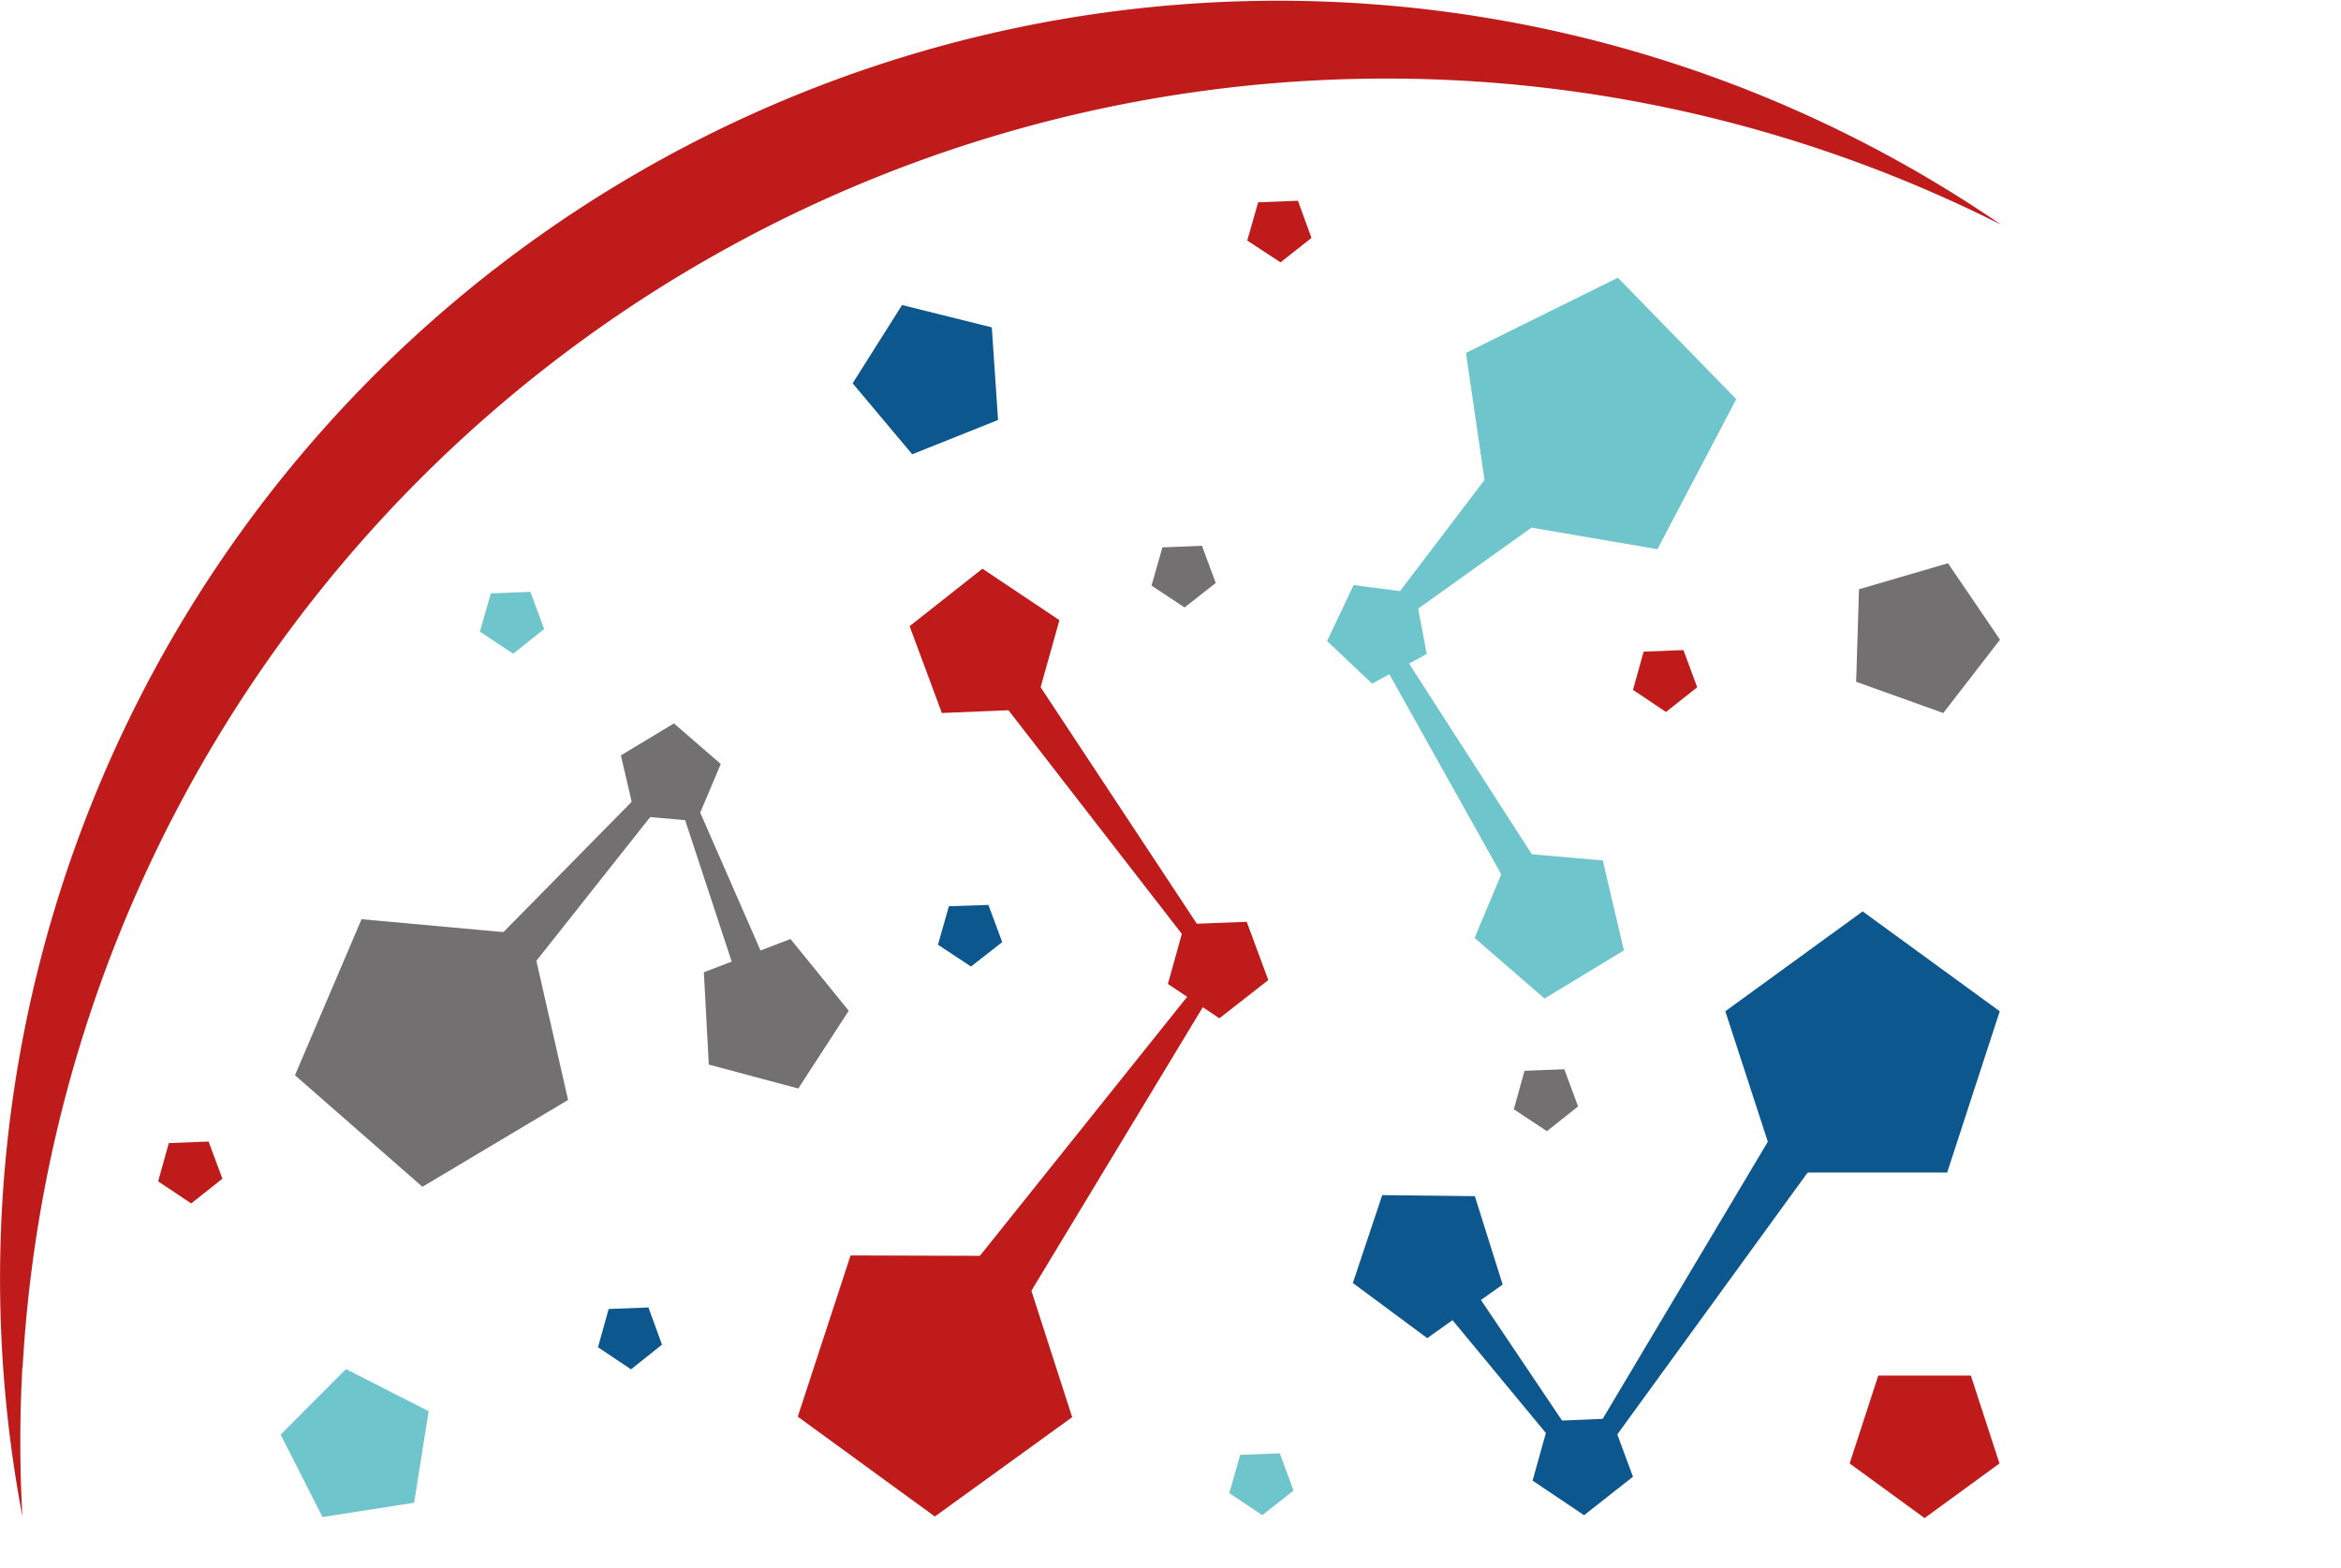 <svg xmlns="http://www.w3.org/2000/svg" viewBox="0 0 90 60.29">
    <defs>
        <style>
            .cls-1 {
                fill: #be1825;
            }

            .cls-2 {
                fill: #6ec5cc;
            }

            .cls-3 {
                fill: #bf1b1b;
            }

            .cls-4 {
                fill: #727070;
            }

            .cls-5 {
                fill: #0c578e;
            }
        </style>
    </defs>
    <g id="Layer_2" data-name="Layer 2">
        <g id="Layer_1-2" data-name="Layer 1">
            
            <path class="cls-1"
                d="M220,51.66h1.1v3.63a7.79,7.79,0,0,0,.05,1.1,1,1,0,0,0,.35.69,1.07,1.07,0,0,0,.73.24,1,1,0,0,0,.63-.17.85.85,0,0,0,.33-.47,5.88,5.88,0,0,0,.09-1.31V51.66h1.11v3.52a9,9,0,0,1-.15,2,1.62,1.62,0,0,1-.65,1,2.18,2.18,0,0,1-1.33.37,2.44,2.44,0,0,1-1.34-.31,1.71,1.71,0,0,1-.71-.87,6.73,6.73,0,0,1-.21-2.06Z" />
            <polygon class="cls-2" points="57.72 33.63 52.14 23.65 52.73 23.28 58.89 32.85 57.72 33.63" />
            <polygon class="cls-2" points="53.76 23.95 58.88 20.29 57.07 18.46 53.28 23.45 53.76 23.95" />
            <polygon class="cls-2" points="62.2 10.68 66.75 15.35 63.72 21.12 57.3 20.02 56.36 13.57 62.2 10.68" />
            <polygon class="cls-2" points="54.85 25.15 52.75 26.29 51.02 24.65 52.04 22.5 54.41 22.81 54.85 25.15" />
            <polygon class="cls-2" points="59.38 38.4 56.69 36.07 58.07 32.78 61.62 33.09 62.43 36.55 59.38 38.4" />
            <polygon class="cls-2" points="15.92 57.79 16.48 54.27 13.3 52.65 10.79 55.17 12.4 58.34 15.92 57.79" />
            <polygon class="cls-2" points="49.73 57.32 48.53 58.27 47.26 57.42 47.68 55.95 49.2 55.89 49.73 57.32" />
            <polygon class="cls-2" points="20.92 24.19 19.73 25.14 18.45 24.29 18.87 22.82 20.39 22.76 20.92 24.19" />
            <path class="cls-3"
                d="M.87,52.58A52.51,52.51,0,0,1,76.93,8.64,49.14,49.14,0,0,0,.86,58.31a52.17,52.17,0,0,1,0-5.73" />
            <polygon class="cls-4" points="60.67 42.55 59.47 43.5 58.2 42.66 58.61 41.18 60.14 41.12 60.67 42.55" />
            <polygon class="cls-4" points="26.34 31.54 26.92 31.25 29.25 36.58 28.14 37.01 26.34 31.54" />
            <polygon class="cls-4" points="24.41 31.37 23.87 29.05 25.91 27.82 27.71 29.38 26.78 31.58 24.41 31.37" />
            <polygon class="cls-4" points="27.06 37.39 27.25 40.94 30.69 41.86 32.63 38.87 30.39 36.11 27.06 37.39" />
            <polygon class="cls-4" points="25.41 29.69 25.98 30.18 20.62 36.95 19.35 35.85 25.41 29.69" />
            <polygon class="cls-4" points="16.24 45.64 11.34 41.35 13.9 35.35 20.39 35.94 21.84 42.3 16.24 45.64" />
            <polygon class="cls-4" points="74.71 27.42 76.89 24.6 74.89 21.66 71.47 22.66 71.36 26.22 74.71 27.42" />
            <polygon class="cls-4" points="46.74 22.42 45.54 23.36 44.27 22.52 44.69 21.05 46.21 20.99 46.74 22.42" />
            <polygon class="cls-5" points="38.53 36.23 37.33 37.17 36.06 36.33 36.48 34.85 38 34.8 38.53 36.23" />
            <polygon class="cls-5" points="38.37 16.15 38.13 12.59 34.68 11.73 32.78 14.74 35.07 17.47 38.37 16.15" />
            <polygon class="cls-5" points="56.7 46 53.14 45.96 52.01 49.34 54.87 51.46 57.77 49.4 56.7 46" />
            <polygon class="cls-5" points="68.04 43.78 69.7 44.81 61.91 55.53 61.29 55.11 68.04 43.78" />
            <polygon class="cls-5" points="71.61 35.05 76.88 38.89 74.86 45.09 68.35 45.09 66.33 38.89 71.61 35.05" />
            <polygon class="cls-5" points="61.95 54.55 62.78 56.79 60.9 58.27 58.92 56.94 59.56 54.65 61.95 54.55" />
            <polygon class="cls-5" points="61.29 56.47 60.83 56.8 55.81 50.73 56.9 49.94 61.29 56.47" />
            <polygon class="cls-5" points="25.45 51.71 24.26 52.66 22.99 51.81 23.4 50.34 24.93 50.28 25.45 51.71" />
            <polygon class="cls-3" points="45.44 35.92 36.35 24.19 37.77 23.04 46.01 35.52 45.44 35.92" />
            <polygon class="cls-3" points="50.42 9.15 49.23 10.09 47.95 9.25 48.37 7.78 49.9 7.72 50.42 9.15" />
            <polygon class="cls-3" points="73.99 58.38 76.87 56.28 75.77 52.9 72.21 52.9 71.11 56.28 73.99 58.38" />
            <polygon class="cls-3" points="65.25 26.43 64.05 27.38 62.78 26.53 63.19 25.06 64.72 25 65.25 26.43" />
            <polygon class="cls-3" points="8.55 45.33 7.35 46.28 6.08 45.43 6.49 43.96 8.02 43.9 8.55 45.33" />
            <polygon class="cls-3" points="30.67 54.48 35.94 58.32 41.22 54.5 39.22 48.3 32.7 48.28 30.67 54.48" />
            <polygon class="cls-3" points="44.9 37.84 46.88 39.16 48.76 37.69 47.93 35.45 45.54 35.54 44.9 37.84" />
            <polygon class="cls-3" points="39.53 49.84 37.58 48.41 45.78 38.16 46.34 38.57 39.53 49.84" />
            <polygon class="cls-3" points="39.77 27.27 36.21 27.42 34.97 24.08 37.77 21.87 40.73 23.85 39.77 27.27" />
        </g>
    </g>
</svg>